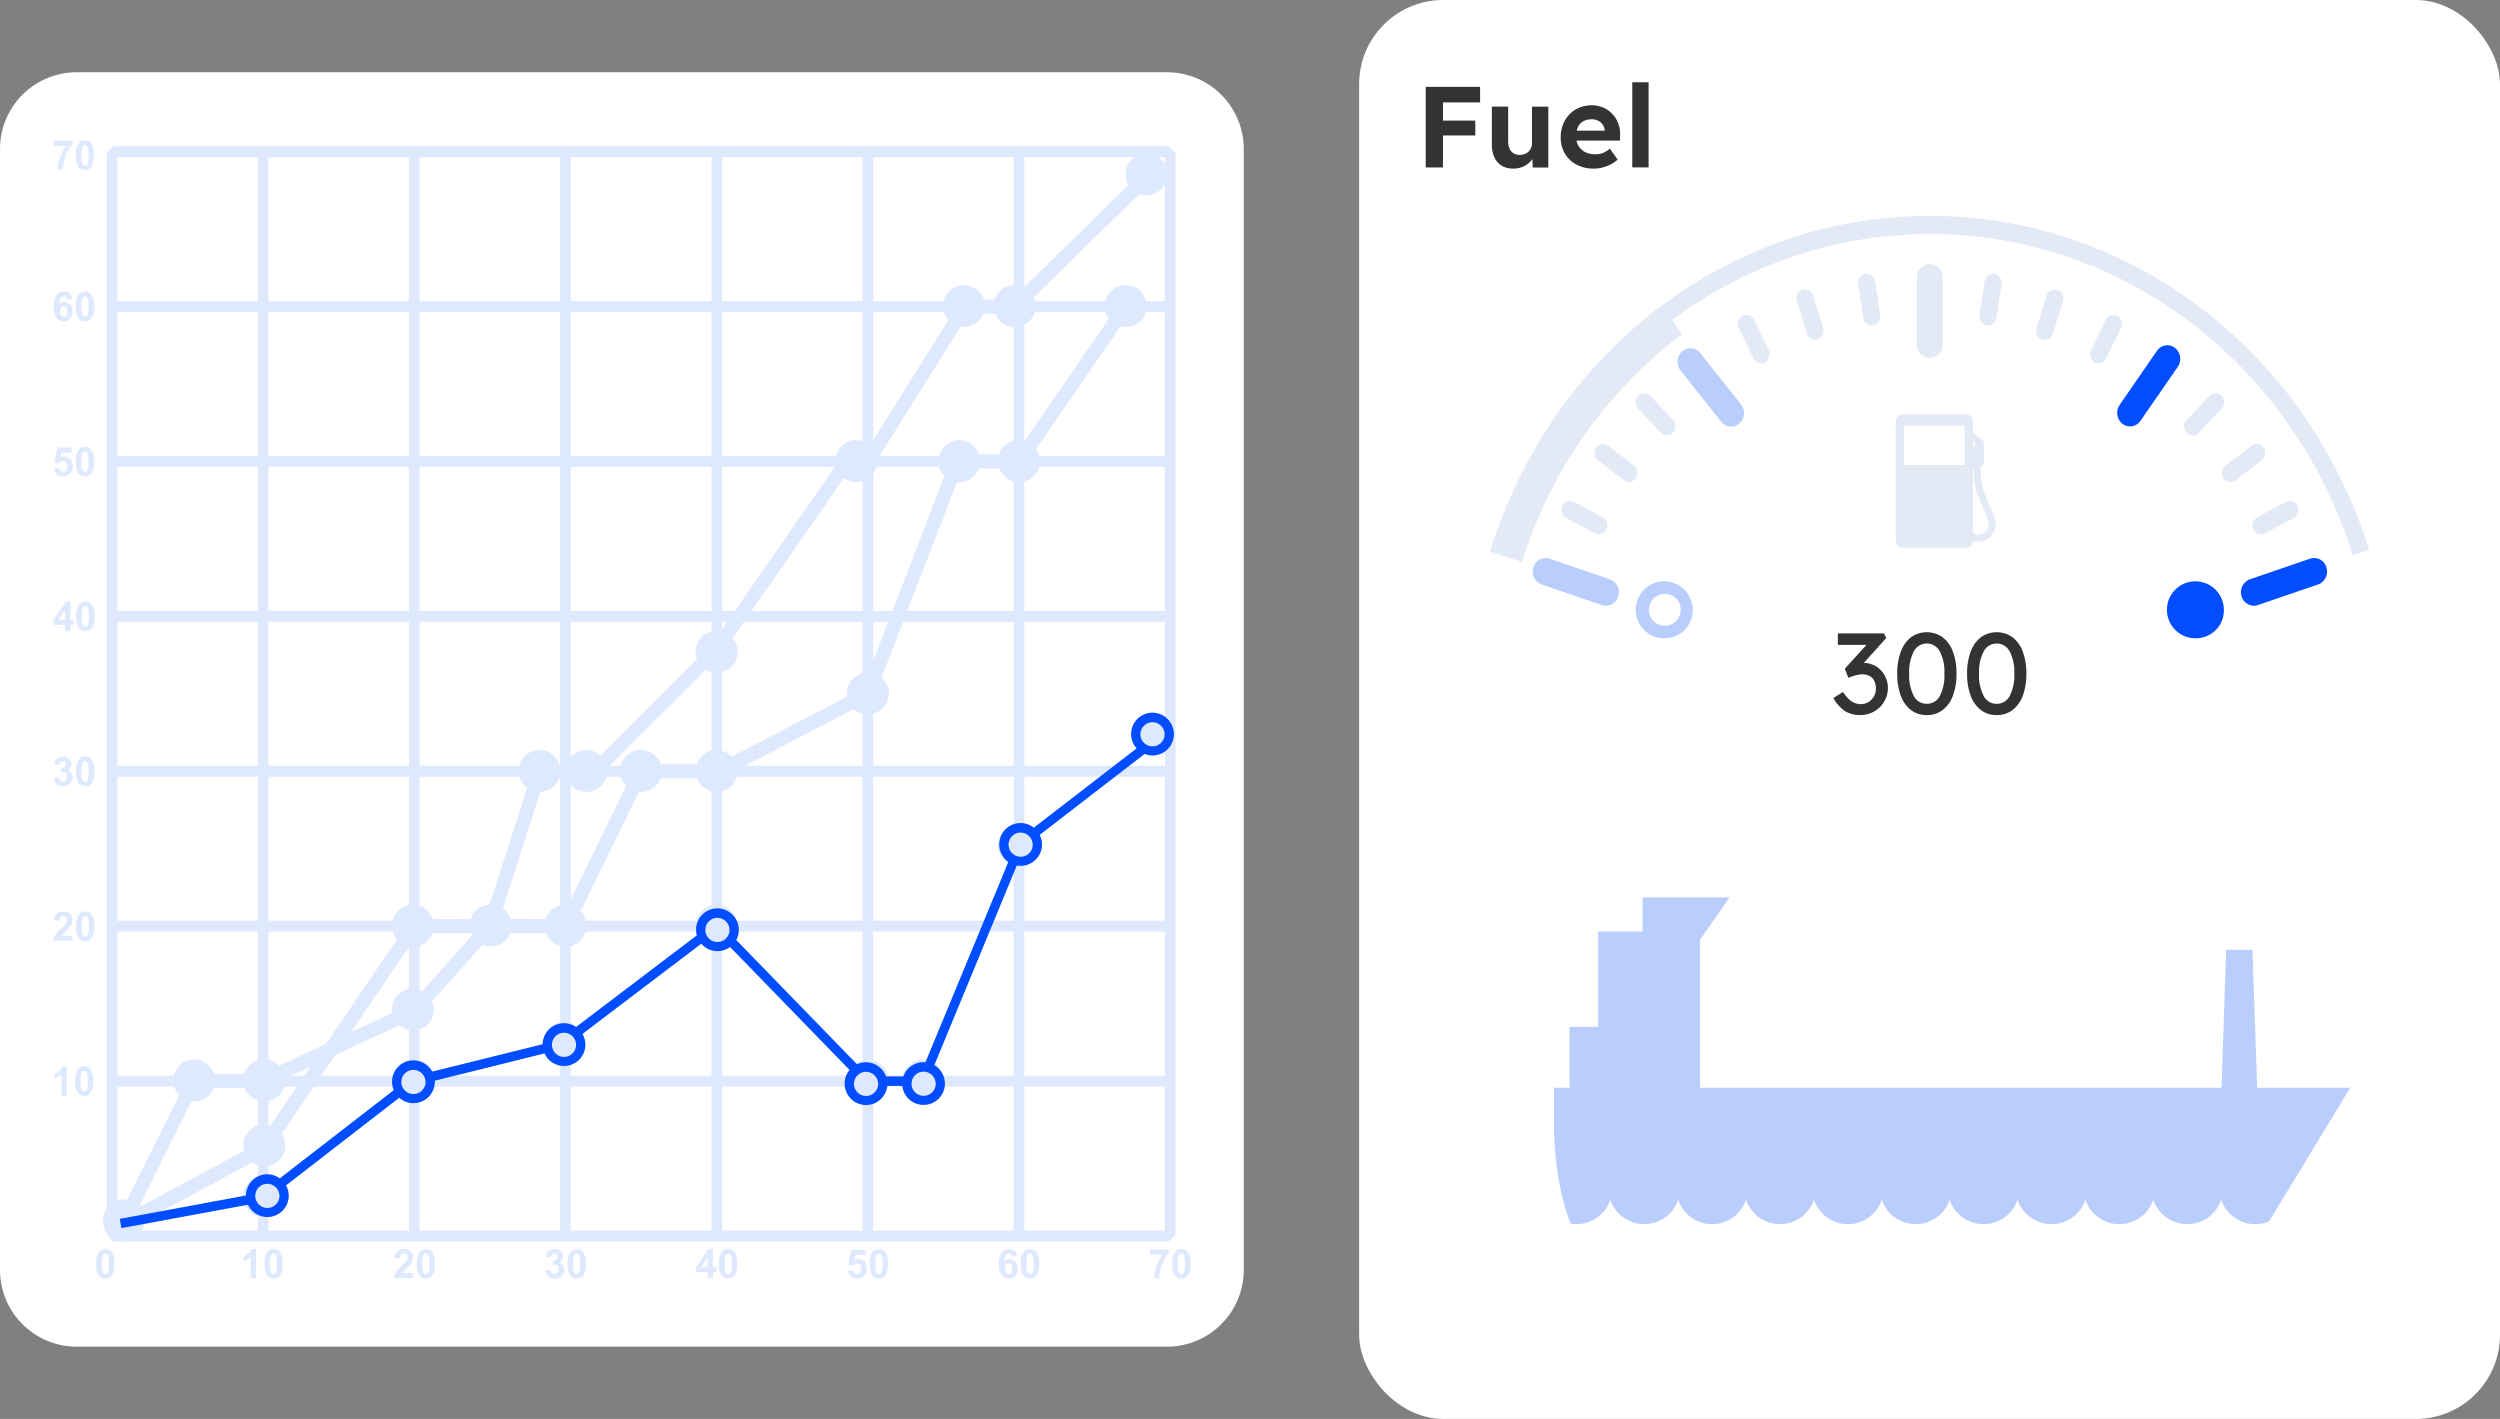 <svg xmlns="http://www.w3.org/2000/svg" xmlns:xlink="http://www.w3.org/1999/xlink" width="200.858" height="114.002" viewBox="0 0 200.858 114.002">
  <rect x="0" y="0" width="200.858" height="114.002" fill="#808080" stroke="none"/>
  <defs>
    <clipPath id="clip-path">
      <path id="Path_13770" data-name="Path 13770" d="M40.135,76.083a3.17,3.17,0,0,0,2.727-1.953,2.88,2.88,0,0,0,5.453,0,2.88,2.88,0,0,0,5.453,0,2.88,2.88,0,0,0,5.453,0,2.88,2.88,0,0,0,5.453,0,2.88,2.88,0,0,0,5.453,0,2.88,2.88,0,0,0,5.453,0,2.88,2.88,0,0,0,5.453,0,2.88,2.88,0,0,0,5.453,0,2.88,2.88,0,0,0,5.453,0,2.88,2.88,0,0,0,5.453,0,2.88,2.88,0,0,0,5.453,0,2.88,2.88,0,0,0,5.453,0c.589,1.178,1.59,1.953.054,1.953V38.731H41.412Z" transform="translate(-40.135 -38.731)" fill="#b9cefd"/>
    </clipPath>
  </defs>
  <g id="Group_12581" data-name="Group 12581" transform="translate(-986.803 -1042.936)">
    <g id="Group_12542" data-name="Group 12542" transform="translate(1096 1042.936)">
      <rect id="Rectangle_2660" data-name="Rectangle 2660" width="91.661" height="114.002" rx="6.759" transform="translate(0 0)" fill="#fff"/>
      <path id="Path_13603" data-name="Path 13603" d="M344.859,172.648v-6.471h1.387v6.471Zm.637-2.57v-1.193h3.347v1.193Zm0-2.653v-1.249h3.734v1.249Zm6.393,5.315a1.778,1.778,0,0,1-.925-.231,1.623,1.623,0,0,1-.591-.675,2.535,2.535,0,0,1-.2-1.063v-3.013h1.312v2.8a1.418,1.418,0,0,0,.111.582.846.846,0,0,0,.314.37.914.914,0,0,0,.5.129,1.2,1.2,0,0,0,.4-.065.93.93,0,0,0,.314-.2.953.953,0,0,0,.2-.3.966.966,0,0,0,.073-.379v-2.93h1.313v4.89h-1.248l-.046-1.008.24-.111a1.641,1.641,0,0,1-.37.619,1.849,1.849,0,0,1-.619.435A1.926,1.926,0,0,1,351.89,172.741Zm6.46,0a2.842,2.842,0,0,1-1.387-.324,2.371,2.371,0,0,1-.924-.887,2.5,2.5,0,0,1-.333-1.294,2.822,2.822,0,0,1,.184-1.036,2.415,2.415,0,0,1,.518-.813,2.236,2.236,0,0,1,.786-.537,2.552,2.552,0,0,1,1-.194,2.284,2.284,0,0,1,.925.185,2.033,2.033,0,0,1,.73.508,2.191,2.191,0,0,1,.481.767,2.481,2.481,0,0,1,.148.97l-.009.407h-3.929l-.212-.8h3.059l-.148.167v-.2a.866.866,0,0,0-.167-.453.934.934,0,0,0-.361-.314,1.1,1.1,0,0,0-.5-.111,1.425,1.425,0,0,0-.693.157,1.032,1.032,0,0,0-.425.462,1.679,1.679,0,0,0-.148.74,1.525,1.525,0,0,0,.185.767,1.371,1.371,0,0,0,.536.508,1.816,1.816,0,0,0,.823.176,1.655,1.655,0,0,0,.592-.1,2.126,2.126,0,0,0,.573-.351l.629.878a2.786,2.786,0,0,1-.592.407,3.289,3.289,0,0,1-.665.24A2.832,2.832,0,0,1,358.349,172.741Zm3.106-.093v-6.84h1.312v6.84Z" transform="translate(-339.51 -159.196)" fill="#333"/>
      <path id="Path_13611" data-name="Path 13611" d="M392.2,199.8v9.624a.533.533,0,0,0,.519.547h5.165a.533.533,0,0,0,.519-.547v-.015a1.286,1.286,0,0,0,.984-.04,1.416,1.416,0,0,0,.736-.8,1.508,1.508,0,0,0-.018-1.115l-.809-1.946a4.358,4.358,0,0,1-.267-1.412v-.608l.152-.139a.3.3,0,0,0,.094-.218v-1.573a.293.293,0,0,0-.108-.23l-.764-.619V199.8a.533.533,0,0,0-.519-.546h-5.165A.534.534,0,0,0,392.2,199.8Zm6.2,1.643.249.2-.249.214Zm0,2.182.078-.043v.519a4.917,4.917,0,0,0,.312,1.64l.811,1.949a.905.905,0,0,1,.01.67.859.859,0,0,1-.444.481.8.8,0,0,1-.766-.061Zm-5.539-3.463h4.877v3.15h-4.877Z" transform="translate(-349.084 -165.959)" fill="#e3eaf5"/>
      <path id="Path_13612" data-name="Path 13612" d="M361.2,210.572a.662.662,0,0,0,.313.079.687.687,0,0,0,.615-.4.744.744,0,0,0-.3-.976l-2.312-1.237a.673.673,0,0,0-.927.315.744.744,0,0,0,.3.976Z" transform="translate(-342.27 -167.72)" fill="#e3eaf5"/>
      <path id="Path_13613" data-name="Path 13613" d="M362.941,202.367a.668.668,0,0,0-.963.16.752.752,0,0,0,.153,1.014l2.1,1.6a.662.662,0,0,0,.4.14.679.679,0,0,0,.558-.3.752.752,0,0,0-.152-1.015Z" transform="translate(-342.945 -166.561)" fill="#e3eaf5"/>
      <path id="Path_13614" data-name="Path 13614" d="M368.517,200.5a.667.667,0,0,0,.487-.214.753.753,0,0,0,0-1.026l-1.834-1.931a.665.665,0,0,0-.975,0,.754.754,0,0,0,0,1.027l1.835,1.932A.677.677,0,0,0,368.517,200.5Z" transform="translate(-343.784 -165.527)" fill="#e3eaf5"/>
      <path id="Path_13615" data-name="Path 13615" d="M378.162,193.123a.658.658,0,0,0,.313-.08.743.743,0,0,0,.3-.976l-1.177-2.433a.674.674,0,0,0-.927-.318.747.747,0,0,0-.3.977l1.179,2.433A.686.686,0,0,0,378.162,193.123Z" transform="translate(-345.867 -163.934)" fill="#e3eaf5"/>
      <path id="Path_13616" data-name="Path 13616" d="M383.684,190.715a.647.647,0,0,0,.213-.037.733.733,0,0,0,.442-.913l-.8-2.6a.682.682,0,0,0-.868-.466.733.733,0,0,0-.442.914l.8,2.6A.693.693,0,0,0,383.684,190.715Z" transform="translate(-347.06 -163.414)" fill="#e3eaf5"/>
      <path id="Path_13617" data-name="Path 13617" d="M389.495,189.245a.63.63,0,0,0,.108-.01.721.721,0,0,0,.573-.83l-.405-2.7a.7.7,0,0,0-.788-.6.722.722,0,0,0-.574.83l.406,2.7A.7.7,0,0,0,389.495,189.245Z" transform="translate(-348.315 -163.096)" fill="#e3eaf5"/>
      <path id="Path_13618" data-name="Path 13618" d="M401.827,185.1a.7.7,0,0,0-.788.6l-.4,2.7a.719.719,0,0,0,.573.83.641.641,0,0,0,.109.01.7.7,0,0,0,.681-.613l.4-2.7A.723.723,0,0,0,401.827,185.1Z" transform="translate(-350.787 -163.096)" fill="#e3eaf5"/>
      <path id="Path_13619" data-name="Path 13619" d="M408.041,186.7a.683.683,0,0,0-.868.466l-.8,2.6a.735.735,0,0,0,.443.915.681.681,0,0,0,.213.035.694.694,0,0,0,.657-.5l.8-2.6A.736.736,0,0,0,408.041,186.7Z" transform="translate(-351.942 -163.414)" fill="#e3eaf5"/>
      <path id="Path_13620" data-name="Path 13620" d="M413.943,189.317a.676.676,0,0,0-.929.318l-1.175,2.433a.743.743,0,0,0,.3.976.653.653,0,0,0,.312.08.687.687,0,0,0,.615-.4l1.177-2.433A.739.739,0,0,0,413.943,189.317Z" transform="translate(-353.039 -163.934)" fill="#e3eaf5"/>
      <path id="Path_13621" data-name="Path 13621" d="M424.251,197.329a.666.666,0,0,0-.976,0l-1.832,1.932a.753.753,0,0,0,0,1.026.667.667,0,0,0,.976,0l1.833-1.931A.755.755,0,0,0,424.251,197.329Z" transform="translate(-354.956 -165.527)" fill="#e3eaf5"/>
      <path id="Path_13622" data-name="Path 13622" d="M428.4,202.527a.667.667,0,0,0-.964-.16l-2.1,1.607a.749.749,0,0,0-.153,1.013.679.679,0,0,0,.558.3.663.663,0,0,0,.405-.139l2.1-1.607A.749.749,0,0,0,428.4,202.527Z" transform="translate(-355.727 -166.561)" fill="#e3eaf5"/>
      <path id="Path_13623" data-name="Path 13623" d="M428.2,210.257a.684.684,0,0,0,.613.4.657.657,0,0,0,.314-.08l2.311-1.241a.744.744,0,0,0,.3-.977.673.673,0,0,0-.929-.317l-2.31,1.241A.742.742,0,0,0,428.2,210.257Z" transform="translate(-356.348 -167.72)" fill="#e3eaf5"/>
      <path id="Path_13624" data-name="Path 13624" d="M361.836,215.427l-4.845-1.658a1.023,1.023,0,0,0-1.3.7,1.1,1.1,0,0,0,.664,1.371L361.2,217.5a1,1,0,0,0,.32.054,1.041,1.041,0,0,0,.983-.752A1.1,1.1,0,0,0,361.836,215.427Z" transform="translate(-341.689 -168.884)" fill="#b9cefd"/>
      <path id="Path_13625" data-name="Path 13625" d="M375.317,197.1l-3.268-4.115a1,1,0,0,0-1.456-.137,1.127,1.127,0,0,0-.13,1.533l3.268,4.115a1.059,1.059,0,0,0,.243.225.994.994,0,0,0,1.212-.086A1.13,1.13,0,0,0,375.317,197.1Z" transform="translate(-344.639 -164.613)" fill="#b9cefd"/>
      <path id="Path_13626" data-name="Path 13626" d="M396.4,190.567V185.2a1.035,1.035,0,1,0-2.068,0v5.365a1.035,1.035,0,1,0,2.068,0Z" transform="translate(-349.515 -162.898)" fill="#e3eaf5"/>
      <path id="Path_13627" data-name="Path 13627" d="M419.135,192.5a1,1,0,0,0-1.446.241l-2.993,4.34a1.126,1.126,0,0,0,.228,1.521.986.986,0,0,0,.607.207,1.015,1.015,0,0,0,.837-.448l3-4.34A1.127,1.127,0,0,0,419.135,192.5Z" transform="translate(-353.592 -164.552)" fill="#014dff"/>
      <path id="Path_13628" data-name="Path 13628" d="M432.522,213.769l-4.844,1.658a1.1,1.1,0,0,0-.663,1.373,1.04,1.04,0,0,0,.982.752,1,1,0,0,0,.32-.054l4.846-1.658a1.1,1.1,0,0,0,.662-1.371A1.024,1.024,0,0,0,432.522,213.769Z" transform="translate(-356.113 -168.884)" fill="#014dff"/>
      <path id="Path_13629" data-name="Path 13629" d="M386.674,179.261c-16.124,0-30.324,10.833-35.335,26.956l1.311.451c0-.01.006-.02.009-.03l1.249.431a36.525,36.525,0,0,1,12.853-18.308l-.769-1.143a34.547,34.547,0,0,1,20.684-6.9c15.46,0,29.116,10.371,33.98,25.809l1.308-.457C416.91,190.034,402.727,179.261,386.674,179.261Z" transform="translate(-340.82 -161.916)" fill="#e3eaf5"/>
      <path id="Path_13630" data-name="Path 13630" d="M368.474,220.636a2.287,2.287,0,1,1,2.168-2.285A2.233,2.233,0,0,1,368.474,220.636Zm0-3.561a1.279,1.279,0,1,0,1.212,1.277A1.248,1.248,0,0,0,368.474,217.076Z" transform="translate(-343.847 -169.359)" fill="#b9cefd"/>
      <path id="Path_13631" data-name="Path 13631" d="M421.973,220.636a2.287,2.287,0,1,1,2.168-2.285A2.232,2.232,0,0,1,421.973,220.636Z" transform="translate(-354.666 -169.359)" fill="#014dff"/>
      <path id="Path_13632" data-name="Path 13632" d="M384.784,227.846a2.22,2.22,0,0,1-1.193-.314,3.078,3.078,0,0,1-.942-1.054l.776-.49a3.772,3.772,0,0,0,.453.564,1.648,1.648,0,0,0,.471.314,1.287,1.287,0,0,0,.508.1,1.194,1.194,0,0,0,.6-.157,1.249,1.249,0,0,0,.444-.452,1.267,1.267,0,0,0,.167-.647,1.3,1.3,0,0,0-.13-.61.855.855,0,0,0-.379-.389,1.2,1.2,0,0,0-.591-.138,1.608,1.608,0,0,0-.333.037,2.383,2.383,0,0,0-.361.093,4.411,4.411,0,0,0-.425.148l-.278-.73,2-2.2.194.286h-2.755v-.924h3.707l.184.369L384.784,224l-.231-.24a.916.916,0,0,1,.241-.065,1.443,1.443,0,0,1,.286-.038,1.839,1.839,0,0,1,.758.157,1.749,1.749,0,0,1,.619.425,1.883,1.883,0,0,1,.416.638,1.926,1.926,0,0,1,.157.776,2.12,2.12,0,0,1-.306,1.128,2.165,2.165,0,0,1-.8.776A2.279,2.279,0,0,1,384.784,227.846Zm5.373,0a2.049,2.049,0,0,1-1.276-.407,2.582,2.582,0,0,1-.813-1.146,4.957,4.957,0,0,1-.286-1.775,4.878,4.878,0,0,1,.286-1.766,2.578,2.578,0,0,1,.813-1.155,2.2,2.2,0,0,1,2.551,0,2.544,2.544,0,0,1,.823,1.155,4.877,4.877,0,0,1,.287,1.766,4.956,4.956,0,0,1-.287,1.775,2.549,2.549,0,0,1-.823,1.146A2.049,2.049,0,0,1,390.157,227.846Zm0-.905a1.153,1.153,0,0,0,1.044-.629,3.6,3.6,0,0,0,.37-1.793,3.545,3.545,0,0,0-.37-1.784,1.173,1.173,0,0,0-2.089,0,3.545,3.545,0,0,0-.369,1.784,3.6,3.6,0,0,0,.369,1.793A1.154,1.154,0,0,0,390.157,226.941Zm5.615.905a2.049,2.049,0,0,1-1.276-.407,2.581,2.581,0,0,1-.813-1.146,4.955,4.955,0,0,1-.287-1.775,4.876,4.876,0,0,1,.287-1.766,2.577,2.577,0,0,1,.813-1.155,2.2,2.2,0,0,1,2.551,0,2.544,2.544,0,0,1,.823,1.155,4.878,4.878,0,0,1,.286,1.766,4.956,4.956,0,0,1-.286,1.775,2.548,2.548,0,0,1-.823,1.146A2.049,2.049,0,0,1,395.772,227.846Zm0-.905a1.154,1.154,0,0,0,1.044-.629,3.6,3.6,0,0,0,.37-1.793,3.545,3.545,0,0,0-.37-1.784,1.173,1.173,0,0,0-2.089,0,3.545,3.545,0,0,0-.37,1.784,3.6,3.6,0,0,0,.37,1.793A1.154,1.154,0,0,0,395.772,226.941Z" transform="translate(-344.549 -170.395)" fill="#333"/>
    </g>
    <g id="Group_12543" data-name="Group 12543" transform="translate(986.803 1048.742)">
      <path id="Path_13644" data-name="Path 13644" d="M294.419,135.312h-87.6a6.163,6.163,0,0,0-6.163,6.163v90.063a6.163,6.163,0,0,0,6.163,6.163h87.6a6.163,6.163,0,0,0,6.162-6.163V141.475A6.163,6.163,0,0,0,294.419,135.312Z" transform="translate(-200.655 -135.312)" fill="#fff"/>
      <g id="Group_12573" data-name="Group 12573">
        <g id="Group_12571" data-name="Group 12571" transform="translate(4.288 5.467)" opacity="0.46" style="mix-blend-mode: multiply;isolation: isolate">
          <path id="Path_13645" data-name="Path 13645" d="M211.833,230.564a.433.433,0,0,1-.427-.437V143.547a.427.427,0,1,1,.854,0v86.579A.433.433,0,0,1,211.833,230.564Z" transform="translate(-207.117 -142.356)" fill="#b9cefd"/>
          <path id="Path_13646" data-name="Path 13646" d="M227.054,230.564a.433.433,0,0,1-.427-.437V143.547a.427.427,0,1,1,.854,0v86.579A.433.433,0,0,1,227.054,230.564Z" transform="translate(-210.195 -142.356)" fill="#b9cefd"/>
          <path id="Path_13647" data-name="Path 13647" d="M242.274,230.564a.433.433,0,0,1-.427-.437V143.547a.427.427,0,1,1,.854,0v86.579A.433.433,0,0,1,242.274,230.564Z" transform="translate(-213.273 -142.356)" fill="#b9cefd"/>
          <path id="Path_13648" data-name="Path 13648" d="M257.495,230.564a.433.433,0,0,1-.427-.437V143.547a.427.427,0,1,1,.854,0v86.579A.433.433,0,0,1,257.495,230.564Z" transform="translate(-216.351 -142.356)" fill="#b9cefd"/>
          <path id="Path_13649" data-name="Path 13649" d="M272.729,230.564a.433.433,0,0,1-.427-.437V143.547a.427.427,0,1,1,.854,0v86.579A.433.433,0,0,1,272.729,230.564Z" transform="translate(-219.432 -142.356)" fill="#b9cefd"/>
          <path id="Path_13650" data-name="Path 13650" d="M287.949,230.564a.433.433,0,0,1-.427-.437V143.547a.427.427,0,1,1,.854,0v86.579A.433.433,0,0,1,287.949,230.564Z" transform="translate(-222.51 -142.356)" fill="#b9cefd"/>
          <path id="Path_13651" data-name="Path 13651" d="M303.169,230.564a.433.433,0,0,1-.427-.437V143.547a.427.427,0,1,1,.854,0v86.579A.433.433,0,0,1,303.169,230.564Z" transform="translate(-225.588 -142.356)" fill="#b9cefd"/>
          <path id="Path_13652" data-name="Path 13652" d="M318.4,230.564a.433.433,0,0,1-.427-.437V143.547a.427.427,0,1,1,.854,0v86.579A.433.433,0,0,1,318.4,230.564Z" transform="translate(-228.669 -142.356)" fill="#b9cefd"/>
          <path id="Path_13653" data-name="Path 13653" d="M296.651,143.642h-84.5a.437.437,0,0,1,0-.874h84.5a.437.437,0,0,1,0,.874Z" transform="translate(-207.182 -142.287)" fill="#b9cefd"/>
          <path id="Path_13654" data-name="Path 13654" d="M296.651,159.238h-84.5a.438.438,0,0,1,0-.875h84.5a.438.438,0,0,1,0,.875Z" transform="translate(-207.182 -145.441)" fill="#b9cefd"/>
          <path id="Path_13655" data-name="Path 13655" d="M296.651,174.833h-84.5a.437.437,0,0,1,0-.874h84.5a.437.437,0,0,1,0,.874Z" transform="translate(-207.182 -148.594)" fill="#b9cefd"/>
          <path id="Path_13656" data-name="Path 13656" d="M296.651,190.442h-84.5a.437.437,0,0,1,0-.874h84.5a.437.437,0,0,1,0,.874Z" transform="translate(-207.182 -151.751)" fill="#b9cefd"/>
          <path id="Path_13657" data-name="Path 13657" d="M296.651,206.038h-84.5a.438.438,0,0,1,0-.875h84.5a.438.438,0,0,1,0,.875Z" transform="translate(-207.182 -154.904)" fill="#b9cefd"/>
          <path id="Path_13658" data-name="Path 13658" d="M296.651,221.633h-84.5a.437.437,0,0,1,0-.874h84.5a.437.437,0,0,1,0,.874Z" transform="translate(-207.182 -158.058)" fill="#b9cefd"/>
          <path id="Path_13659" data-name="Path 13659" d="M296.651,237.243h-84.5a.438.438,0,0,1,0-.875h84.5a.438.438,0,0,1,0,.875Z" transform="translate(-207.182 -161.214)" fill="#b9cefd"/>
          <path id="Path_13660" data-name="Path 13660" d="M296.651,252.838h-84.5a.437.437,0,0,1,0-.874h84.5a.437.437,0,0,1,0,.874Z" transform="translate(-207.182 -164.368)" fill="#b9cefd"/>
          <path id="Path_13661" data-name="Path 13661" d="M211.074,253.814a.587.587,0,0,1,.512.24,1.57,1.57,0,0,1,.224.952,1.591,1.591,0,0,1-.224.951.613.613,0,0,1-.512.241.643.643,0,0,1-.534-.262,1.541,1.541,0,0,1-.2-.929,1.57,1.57,0,0,1,.224-.952A.612.612,0,0,1,211.074,253.814Zm0,.372a.47.47,0,0,0-.139.054.336.336,0,0,0-.1.186,2.523,2.523,0,0,0-.043.58,2.348,2.348,0,0,0,.043.568.457.457,0,0,0,.106.208.2.2,0,0,0,.278,0,.329.329,0,0,0,.1-.186,2.417,2.417,0,0,0,.043-.58,2.306,2.306,0,0,0-.043-.568.461.461,0,0,0-.106-.208A.223.223,0,0,0,211.074,254.186Z" transform="translate(-206.901 -164.742)" fill="#b9cefd"/>
          <path id="Path_13662" data-name="Path 13662" d="M226.2,256.154h-.437V254.47a1.573,1.573,0,0,1-.566.339v-.4a1.129,1.129,0,0,0,.373-.219.915.915,0,0,0,.278-.372h.352Z" transform="translate(-209.906 -164.742)" fill="#b9cefd"/>
          <path id="Path_13663" data-name="Path 13663" d="M228.011,253.814a.619.619,0,0,1,.523.24,1.57,1.57,0,0,1,.224.952,1.591,1.591,0,0,1-.224.951.611.611,0,0,1-.512.241.658.658,0,0,1-.534-.262,1.541,1.541,0,0,1-.2-.929,1.57,1.57,0,0,1,.224-.952.614.614,0,0,1,.512-.24Zm0,.372a.462.462,0,0,0-.139.054.337.337,0,0,0-.1.186,2.533,2.533,0,0,0-.042.58,2.358,2.358,0,0,0,.042.568.465.465,0,0,0,.107.208.2.2,0,0,0,.278,0,.334.334,0,0,0,.1-.186,2.46,2.46,0,0,0,.043-.58,2.347,2.347,0,0,0-.043-.568.46.46,0,0,0-.1-.208.223.223,0,0,0-.139-.054Z" transform="translate(-210.328 -164.742)" fill="#b9cefd"/>
          <path id="Path_13664" data-name="Path 13664" d="M241.849,255.738v.416h-1.526a1.173,1.173,0,0,1,.149-.448,2.88,2.88,0,0,1,.491-.558,3.358,3.358,0,0,0,.362-.383.475.475,0,0,0,.085-.273.311.311,0,0,0-.074-.23.286.286,0,0,0-.214-.077.292.292,0,0,0-.213.088.464.464,0,0,0-.1.284l-.437-.044a.722.722,0,0,1,.246-.535.8.8,0,0,1,.512-.164.754.754,0,0,1,.533.186.6.6,0,0,1,.192.46.857.857,0,0,1-.053.3,1.056,1.056,0,0,1-.171.3,3.675,3.675,0,0,1-.288.3c-.139.131-.224.219-.266.262s-.064.088-.085.12h.864Z" transform="translate(-212.965 -164.742)" fill="#b9cefd"/>
          <path id="Path_13665" data-name="Path 13665" d="M243.349,253.814a.621.621,0,0,1,.523.24,1.57,1.57,0,0,1,.224.952,1.591,1.591,0,0,1-.224.951.613.613,0,0,1-.512.241.643.643,0,0,1-.534-.262,1.541,1.541,0,0,1-.2-.929,1.57,1.57,0,0,1,.224-.952.612.612,0,0,1,.512-.24Zm0,.372a.46.46,0,0,0-.138.054.337.337,0,0,0-.1.186,2.534,2.534,0,0,0-.042.58,2.359,2.359,0,0,0,.042.568.449.449,0,0,0,.107.208.2.2,0,0,0,.278,0,.339.339,0,0,0,.1-.186,2.461,2.461,0,0,0,.043-.58,2.348,2.348,0,0,0-.043-.568.453.453,0,0,0-.107-.208A.221.221,0,0,0,243.349,254.186Z" transform="translate(-213.43 -164.742)" fill="#b9cefd"/>
          <path id="Path_13666" data-name="Path 13666" d="M255.571,255.544l.427-.054a.415.415,0,0,0,.107.251.31.31,0,0,0,.213.088.266.266,0,0,0,.224-.109.4.4,0,0,0,.1-.285.387.387,0,0,0-.085-.262.266.266,0,0,0-.214-.1.512.512,0,0,0-.2.033l.053-.361a.388.388,0,0,0,.266-.077.278.278,0,0,0,.1-.219.26.26,0,0,0-.065-.186.245.245,0,0,0-.181-.065.253.253,0,0,0-.192.077.371.371,0,0,0-.1.23l-.405-.066a1.113,1.113,0,0,1,.128-.339.529.529,0,0,1,.235-.2.83.83,0,0,1,.341-.077.651.651,0,0,1,.512.207.563.563,0,0,1,.16.394.54.54,0,0,1-.331.491.5.5,0,0,1,.31.2.58.58,0,0,1,.117.361.726.726,0,0,1-.213.525.766.766,0,0,1-.544.219.758.758,0,0,1-.512-.186.714.714,0,0,1-.235-.481Z" transform="translate(-216.048 -164.745)" fill="#b9cefd"/>
          <path id="Path_13667" data-name="Path 13667" d="M258.543,253.814a.619.619,0,0,1,.523.24,1.57,1.57,0,0,1,.224.952,1.591,1.591,0,0,1-.224.951.611.611,0,0,1-.512.241.655.655,0,0,1-.533-.262,1.541,1.541,0,0,1-.2-.929,1.57,1.57,0,0,1,.224-.952.614.614,0,0,1,.512-.24Zm0,.372a.461.461,0,0,0-.139.054.331.331,0,0,0-.1.186,2.477,2.477,0,0,0-.043.58,2.306,2.306,0,0,0,.043.568.457.457,0,0,0,.106.208.2.2,0,0,0,.278,0,.329.329,0,0,0,.1-.186,2.415,2.415,0,0,0,.043-.58,2.3,2.3,0,0,0-.043-.568.461.461,0,0,0-.106-.208A.223.223,0,0,0,258.543,254.186Z" transform="translate(-216.503 -164.742)" fill="#b9cefd"/>
          <path id="Path_13668" data-name="Path 13668" d="M271.681,256.151v-.471h-.929v-.393l.992-1.487h.363v1.476h.277v.394h-.277v.47h-.427Zm0-.864v-.8l-.523.8Z" transform="translate(-219.118 -164.739)" fill="#b9cefd"/>
          <path id="Path_13669" data-name="Path 13669" d="M273.8,253.814a.589.589,0,0,1,.512.24,1.571,1.571,0,0,1,.223.952,1.591,1.591,0,0,1-.223.951.613.613,0,0,1-.512.241.642.642,0,0,1-.534-.262,1.541,1.541,0,0,1-.2-.929,1.565,1.565,0,0,1,.224-.952A.612.612,0,0,1,273.8,253.814Zm0,.372a.462.462,0,0,0-.139.054.337.337,0,0,0-.1.186,2.533,2.533,0,0,0-.042.58,2.358,2.358,0,0,0,.042.568.457.457,0,0,0,.107.208.2.2,0,0,0,.278,0,.338.338,0,0,0,.1-.186,2.46,2.46,0,0,0,.043-.58,2.347,2.347,0,0,0-.043-.568.453.453,0,0,0-.107-.208A.221.221,0,0,0,273.8,254.186Z" transform="translate(-219.586 -164.742)" fill="#b9cefd"/>
          <path id="Path_13670" data-name="Path 13670" d="M286.025,255.58l.438-.044a.412.412,0,0,0,.107.24.31.31,0,0,0,.213.088.32.32,0,0,0,.235-.109.512.512,0,0,0,.1-.339.448.448,0,0,0-.1-.317.3.3,0,0,0-.245-.109.438.438,0,0,0-.341.175l-.353-.055.224-1.213h1.153v.416h-.822l-.064.393a.765.765,0,0,1,.3-.077.644.644,0,0,1,.491.219.759.759,0,0,1,.2.557.862.862,0,0,1-.16.515.8.8,0,0,1-1.131.131.737.737,0,0,1-.235-.47Z" transform="translate(-222.207 -164.759)" fill="#b9cefd"/>
          <path id="Path_13671" data-name="Path 13671" d="M288.982,253.814a.587.587,0,0,1,.512.24,1.57,1.57,0,0,1,.224.952,1.591,1.591,0,0,1-.224.951.613.613,0,0,1-.512.241.657.657,0,0,1-.534-.262,1.541,1.541,0,0,1-.2-.929,1.57,1.57,0,0,1,.224-.952A.612.612,0,0,1,288.982,253.814Zm0,.372a.47.47,0,0,0-.139.054.336.336,0,0,0-.1.186,2.522,2.522,0,0,0-.043.58,2.347,2.347,0,0,0,.043.568.457.457,0,0,0,.106.208.2.2,0,0,0,.278,0,.334.334,0,0,0,.1-.186,2.471,2.471,0,0,0,.042-.58,2.358,2.358,0,0,0-.042-.568.469.469,0,0,0-.107-.208A.223.223,0,0,0,288.982,254.186Z" transform="translate(-222.656 -164.742)" fill="#b9cefd"/>
          <path id="Path_13672" data-name="Path 13672" d="M302.73,254.4l-.427.044a.33.33,0,0,0-.085-.2.224.224,0,0,0-.171-.065.279.279,0,0,0-.235.132,1.049,1.049,0,0,0-.117.535.505.505,0,0,1,.405-.2.645.645,0,0,1,.469.208.8.8,0,0,1,.192.558.814.814,0,0,1-.2.579.7.7,0,0,1-.523.219.68.68,0,0,1-.566-.273,1.422,1.422,0,0,1-.224-.9,1.485,1.485,0,0,1,.235-.929.737.737,0,0,1,.6-.284.621.621,0,0,1,.427.152.684.684,0,0,1,.214.438Zm-.992.973a.533.533,0,0,0,.1.339.293.293,0,0,0,.224.12.245.245,0,0,0,.2-.1.506.506,0,0,0,.085-.317.607.607,0,0,0-.085-.339.275.275,0,0,0-.213-.109.283.283,0,0,0-.214.1.465.465,0,0,0-.085.3Z" transform="translate(-225.285 -164.745)" fill="#b9cefd"/>
          <path id="Path_13673" data-name="Path 13673" d="M304.2,253.814a.587.587,0,0,1,.512.24,1.565,1.565,0,0,1,.224.952,1.585,1.585,0,0,1-.224.951.611.611,0,0,1-.512.241.641.641,0,0,1-.533-.262,1.541,1.541,0,0,1-.2-.929,1.571,1.571,0,0,1,.223-.952A.614.614,0,0,1,304.2,253.814Zm0,.372a.46.46,0,0,0-.138.054.336.336,0,0,0-.1.186,2.533,2.533,0,0,0-.042.58,2.358,2.358,0,0,0,.042.568.449.449,0,0,0,.107.208.2.2,0,0,0,.278,0,.339.339,0,0,0,.1-.186,2.461,2.461,0,0,0,.043-.58,2.349,2.349,0,0,0-.043-.568.453.453,0,0,0-.107-.208A.221.221,0,0,0,304.2,254.186Z" transform="translate(-225.734 -164.742)" fill="#b9cefd"/>
          <path id="Path_13674" data-name="Path 13674" d="M316.48,254.285v-.416h1.494v.328a2.252,2.252,0,0,0-.373.535,3.241,3.241,0,0,0-.385,1.443H316.8a2.929,2.929,0,0,1,.191-.984,3.438,3.438,0,0,1,.491-.9h-.992Z" transform="translate(-228.366 -164.753)" fill="#b9cefd"/>
          <path id="Path_13675" data-name="Path 13675" d="M319.439,253.814a.621.621,0,0,1,.523.24,1.57,1.57,0,0,1,.224.952,1.591,1.591,0,0,1-.224.951.6.6,0,0,1-.512.241.657.657,0,0,1-.534-.262,1.541,1.541,0,0,1-.2-.929,1.57,1.57,0,0,1,.224-.952.612.612,0,0,1,.512-.24Zm0,.372a.462.462,0,0,0-.139.054.337.337,0,0,0-.1.186,2.533,2.533,0,0,0-.042.58,2.358,2.358,0,0,0,.042.568.375.375,0,0,0,.107.208.2.2,0,0,0,.278,0,.338.338,0,0,0,.1-.186,2.46,2.46,0,0,0,.043-.58,2.347,2.347,0,0,0-.043-.568.453.453,0,0,0-.107-.208A.22.22,0,0,0,319.439,254.186Z" transform="translate(-228.817 -164.742)" fill="#b9cefd"/>
          <path id="Path_13676" data-name="Path 13676" d="M207.141,237.762H206.7v-1.683a1.58,1.58,0,0,1-.566.339v-.4a1.13,1.13,0,0,0,.373-.219.831.831,0,0,0,.278-.372h.352Z" transform="translate(-206.052 -161.023)" fill="#b9cefd"/>
          <path id="Path_13677" data-name="Path 13677" d="M208.949,235.423a.619.619,0,0,1,.523.24,2.131,2.131,0,0,1,0,1.9.612.612,0,0,1-.512.24.639.639,0,0,1-.533-.262,1.54,1.54,0,0,1-.2-.929,1.57,1.57,0,0,1,.223-.951.614.614,0,0,1,.512-.24Zm0,.372a.47.47,0,0,0-.139.054.339.339,0,0,0-.1.186,2.457,2.457,0,0,0-.043.579,2.351,2.351,0,0,0,.043.569.458.458,0,0,0,.107.208.2.2,0,0,0,.277,0,.337.337,0,0,0,.1-.186,2.533,2.533,0,0,0,.042-.58,2.358,2.358,0,0,0-.042-.568.612.612,0,0,0-.1-.208.221.221,0,0,0-.139-.054Z" transform="translate(-206.474 -161.023)" fill="#b9cefd"/>
          <path id="Path_13678" data-name="Path 13678" d="M207.556,221.754v.416H206.03a1.022,1.022,0,0,1,.15-.448,2.87,2.87,0,0,1,.491-.558,3.409,3.409,0,0,0,.363-.382.46.46,0,0,0,.085-.274.314.314,0,0,0-.075-.23.289.289,0,0,0-.214-.077.292.292,0,0,0-.213.088.461.461,0,0,0-.1.284l-.438-.044a.7.7,0,0,1,.246-.524.8.8,0,0,1,.512-.164.754.754,0,0,1,.533.186.618.618,0,0,1,.192.46.946.946,0,0,1-.053.306,1.034,1.034,0,0,1-.171.3,2.259,2.259,0,0,1-.288.3c-.139.132-.224.219-.266.262s-.064.088-.085.12h.864Z" transform="translate(-206.03 -157.872)" fill="#b9cefd"/>
          <path id="Path_13679" data-name="Path 13679" d="M209.054,219.827a.586.586,0,0,1,.512.241,1.545,1.545,0,0,1,.224.951,1.566,1.566,0,0,1-.224.951.611.611,0,0,1-.512.241.658.658,0,0,1-.534-.262,1.545,1.545,0,0,1-.2-.929,1.566,1.566,0,0,1,.224-.951A.613.613,0,0,1,209.054,219.827Zm0,.372a.48.48,0,0,0-.139.055.336.336,0,0,0-.1.186,2.559,2.559,0,0,0-.043.59,2.288,2.288,0,0,0,.043.568.449.449,0,0,0,.107.208.2.2,0,0,0,.277,0,.334.334,0,0,0,.1-.186,2.471,2.471,0,0,0,.042-.58,2.358,2.358,0,0,0-.042-.568.455.455,0,0,0-.1-.208.221.221,0,0,0-.138-.054Z" transform="translate(-206.493 -157.87)" fill="#b9cefd"/>
          <path id="Path_13680" data-name="Path 13680" d="M206.059,205.949l.427-.055a.414.414,0,0,0,.106.251.314.314,0,0,0,.214.088.266.266,0,0,0,.224-.109.4.4,0,0,0,.1-.284.384.384,0,0,0-.085-.262.281.281,0,0,0-.213-.1.761.761,0,0,0-.2.033l.053-.361a.391.391,0,0,0,.267-.077.277.277,0,0,0,.1-.219.263.263,0,0,0-.064-.186.251.251,0,0,0-.182-.065.255.255,0,0,0-.191.077.381.381,0,0,0-.1.23l-.405-.065a1.1,1.1,0,0,1,.128-.339.517.517,0,0,1,.235-.2.824.824,0,0,1,.341-.077.651.651,0,0,1,.512.208.544.544,0,0,1-.171.886.5.5,0,0,1,.31.2.587.587,0,0,1,.117.361.726.726,0,0,1-.214.524.761.761,0,0,1-.544.219.739.739,0,0,1-.512-.186.711.711,0,0,1-.235-.481Z" transform="translate(-206.036 -154.716)" fill="#b9cefd"/>
          <path id="Path_13681" data-name="Path 13681" d="M209.031,204.218a.617.617,0,0,1,.523.241,1.538,1.538,0,0,1,.224.951,1.562,1.562,0,0,1-.224.951.611.611,0,0,1-.512.241.641.641,0,0,1-.533-.262,1.541,1.541,0,0,1-.2-.929,1.566,1.566,0,0,1,.224-.951.613.613,0,0,1,.512-.241Zm0,.372a.47.47,0,0,0-.139.054.336.336,0,0,0-.1.186,2.522,2.522,0,0,0-.043.58,2.347,2.347,0,0,0,.043.568.37.37,0,0,0,.106.208.223.223,0,0,0,.139.054.173.173,0,0,0,.139-.054.334.334,0,0,0,.1-.186,2.535,2.535,0,0,0,.042-.58,2.36,2.36,0,0,0-.042-.568.472.472,0,0,0-.1-.208.221.221,0,0,0-.139-.054Z" transform="translate(-206.49 -154.713)" fill="#b9cefd"/>
          <path id="Path_13682" data-name="Path 13682" d="M206.959,190.959v-.47h-.929V190.1l.992-1.486h.363v1.476h.278v.393h-.278v.47h-.427Zm0-.864v-.8l-.523.8Z" transform="translate(-206.03 -151.557)" fill="#b9cefd"/>
          <path id="Path_13683" data-name="Path 13683" d="M209.068,188.622a.586.586,0,0,1,.512.241,1.545,1.545,0,0,1,.224.951,1.566,1.566,0,0,1-.224.951.629.629,0,0,1-.512.241.643.643,0,0,1-.534-.262,1.54,1.54,0,0,1-.2-.929,1.566,1.566,0,0,1,.224-.951A.6.6,0,0,1,209.068,188.622Zm0,.372a.48.48,0,0,0-.139.055.331.331,0,0,0-.1.186,2.514,2.514,0,0,0-.043.579,2.351,2.351,0,0,0,.043.569.456.456,0,0,0,.1.207.2.2,0,0,0,.278,0,.336.336,0,0,0,.1-.186,2.456,2.456,0,0,0,.043-.579,2.35,2.35,0,0,0-.043-.569.616.616,0,0,0-.1-.207A.224.224,0,0,0,209.068,188.994Z" transform="translate(-206.496 -151.559)" fill="#b9cefd"/>
          <path id="Path_13684" data-name="Path 13684" d="M206.07,174.779l.438-.044a.411.411,0,0,0,.106.24.314.314,0,0,0,.214.088.285.285,0,0,0,.235-.109.512.512,0,0,0,.1-.339.448.448,0,0,0-.1-.317.292.292,0,0,0-.246-.109.438.438,0,0,0-.341.175l-.353-.054.224-1.214H207.5v.416h-.821l-.065.393a.586.586,0,0,1,.3-.076.643.643,0,0,1,.491.219.76.76,0,0,1,.2.558.867.867,0,0,1-.16.514.8.8,0,0,1-1.131.131.73.73,0,0,1-.235-.47Z" transform="translate(-206.038 -148.42)" fill="#b9cefd"/>
          <path id="Path_13685" data-name="Path 13685" d="M209.016,173.027a.621.621,0,0,1,.523.24,1.548,1.548,0,0,1,.224.952,1.568,1.568,0,0,1-.224.951.614.614,0,0,1-.512.24.642.642,0,0,1-.534-.262,1.541,1.541,0,0,1-.2-.929,1.57,1.57,0,0,1,.224-.952.612.612,0,0,1,.512-.24Zm0,.372a.46.46,0,0,0-.138.054.334.334,0,0,0-.1.186,2.533,2.533,0,0,0-.042.58,2.358,2.358,0,0,0,.042.568.449.449,0,0,0,.107.208.2.2,0,0,0,.278,0,.339.339,0,0,0,.1-.186,2.46,2.46,0,0,0,.043-.58,2.347,2.347,0,0,0-.043-.568.449.449,0,0,0-.107-.208A.221.221,0,0,0,209.016,173.4Z" transform="translate(-206.487 -148.406)" fill="#b9cefd"/>
          <path id="Path_13686" data-name="Path 13686" d="M207.541,157.994l-.427.044a.34.34,0,0,0-.085-.2.223.223,0,0,0-.171-.065.281.281,0,0,0-.235.131,1.043,1.043,0,0,0-.117.525.508.508,0,0,1,.406-.2.645.645,0,0,1,.469.208.79.79,0,0,1,.192.546.812.812,0,0,1-.2.579.7.7,0,0,1-.523.219.682.682,0,0,1-.566-.273,1.428,1.428,0,0,1-.223-.9,1.48,1.48,0,0,1,.235-.929.751.751,0,0,1,.6-.284.573.573,0,0,1,.427.153.675.675,0,0,1,.213.437Zm-.982.984a.546.546,0,0,0,.1.339.29.29,0,0,0,.223.12.247.247,0,0,0,.2-.1.515.515,0,0,0,.085-.318.548.548,0,0,0-.085-.328.278.278,0,0,0-.214-.109.264.264,0,0,0-.213.1.461.461,0,0,0-.085.3Z" transform="translate(-206.036 -145.247)" fill="#b9cefd"/>
          <path id="Path_13687" data-name="Path 13687" d="M209.028,157.418a.587.587,0,0,1,.512.24,1.545,1.545,0,0,1,.224.951,1.57,1.57,0,0,1-.224.952.614.614,0,0,1-.512.24.642.642,0,0,1-.534-.262,1.54,1.54,0,0,1-.2-.929,1.568,1.568,0,0,1,.224-.951A.642.642,0,0,1,209.028,157.418Zm0,.372a.47.47,0,0,0-.139.054.331.331,0,0,0-.1.186,2.518,2.518,0,0,0-.043.579,2.35,2.35,0,0,0,.043.569.365.365,0,0,0,.107.207.2.2,0,0,0,.277,0,.331.331,0,0,0,.1-.186,2.521,2.521,0,0,0,.042-.579,2.363,2.363,0,0,0-.042-.569.375.375,0,0,0-.107-.207A.223.223,0,0,0,209.028,157.79Z" transform="translate(-206.487 -145.249)" fill="#b9cefd"/>
          <path id="Path_13688" data-name="Path 13688" d="M206.07,142.622v-.416h1.494v.328a2.252,2.252,0,0,0-.373.535,3.214,3.214,0,0,0-.385,1.443h-.416a2.929,2.929,0,0,1,.191-.984,3.436,3.436,0,0,1,.491-.9h-.992Z" transform="translate(-206.038 -142.173)" fill="#b9cefd"/>
          <path id="Path_13689" data-name="Path 13689" d="M209.027,142.165a.587.587,0,0,1,.512.24,2.131,2.131,0,0,1,0,1.9.614.614,0,0,1-.512.24.641.641,0,0,1-.534-.262,1.54,1.54,0,0,1-.2-.929,1.569,1.569,0,0,1,.224-.951A.6.6,0,0,1,209.027,142.165Zm0,.372a.462.462,0,0,0-.139.054.326.326,0,0,0-.1.186,2.473,2.473,0,0,0-.043.579,2.31,2.31,0,0,0,.043.569.37.37,0,0,0,.106.207.2.2,0,0,0,.278,0,.326.326,0,0,0,.1-.186,2.409,2.409,0,0,0,.043-.579,2.306,2.306,0,0,0-.043-.568.455.455,0,0,0-.1-.208.221.221,0,0,0-.139-.054Z" transform="translate(-206.487 -142.165)" fill="#b9cefd"/>
          <path id="Path_13691" data-name="Path 13691" d="M228.532,248.141a1.687,1.687,0,1,1-1.686-1.727A1.711,1.711,0,0,1,228.532,248.141Z" transform="translate(-209.899 -163.246)" fill="#b9cefd"/>
          <g id="Group_12542-2" data-name="Group 12542" transform="translate(16.009 83.933)" style="mix-blend-mode: multiply;isolation: isolate">
            <path id="Path_13692" data-name="Path 13692" d="M227.975,248.335a.939.939,0,1,1-.939-.962A.952.952,0,0,1,227.975,248.335Z" transform="translate(-226.097 -247.373)" fill="#b9cefd"/>
          </g>
          <path id="Path_13693" data-name="Path 13693" d="M243.644,236.478a1.686,1.686,0,1,1-1.686-1.727A1.7,1.7,0,0,1,243.644,236.478Z" transform="translate(-212.955 -160.887)" fill="#b9cefd"/>
          <g id="Group_12543-2" data-name="Group 12543" transform="translate(28.063 74.629)" style="mix-blend-mode: multiply;isolation: isolate">
            <path id="Path_13694" data-name="Path 13694" d="M243.085,236.672a.939.939,0,1,1-.939-.962A.952.952,0,0,1,243.085,236.672Z" transform="translate(-241.207 -235.71)" fill="#b9cefd"/>
          </g>
          <path id="Path_13695" data-name="Path 13695" d="M258.718,232.682a1.686,1.686,0,1,1-1.686-1.727A1.71,1.71,0,0,1,258.718,232.682Z" transform="translate(-216.003 -160.12)" fill="#b9cefd"/>
          <g id="Group_12544" data-name="Group 12544" transform="translate(40.1 71.6)" style="mix-blend-mode: multiply;isolation: isolate">
            <path id="Path_13696" data-name="Path 13696" d="M258.173,232.876a.939.939,0,1,1-.939-.962A.952.952,0,0,1,258.173,232.876Z" transform="translate(-256.295 -231.914)" fill="#b9cefd"/>
          </g>
          <path id="Path_13697" data-name="Path 13697" d="M274.085,220.883a1.686,1.686,0,1,1-1.686-1.727A1.71,1.71,0,0,1,274.085,220.883Z" transform="translate(-219.111 -157.734)" fill="#b9cefd"/>
          <g id="Group_12545" data-name="Group 12545" transform="translate(52.36 62.187)" style="mix-blend-mode: multiply;isolation: isolate">
            <path id="Path_13698" data-name="Path 13698" d="M273.54,221.077a.939.939,0,1,1-.939-.962A.959.959,0,0,1,273.54,221.077Z" transform="translate(-271.662 -220.115)" fill="#b9cefd"/>
          </g>
          <path id="Path_13699" data-name="Path 13699" d="M289.32,236.478a1.687,1.687,0,1,1-1.686-1.727A1.711,1.711,0,0,1,289.32,236.478Z" transform="translate(-222.191 -160.887)" fill="#b9cefd"/>
          <g id="Group_12546" data-name="Group 12546" transform="translate(64.503 74.629)" style="mix-blend-mode: multiply;isolation: isolate">
            <path id="Path_13700" data-name="Path 13700" d="M288.761,236.672a.939.939,0,1,1-.939-.962A.952.952,0,0,1,288.761,236.672Z" transform="translate(-286.883 -235.71)" fill="#b9cefd"/>
          </g>
          <path id="Path_13701" data-name="Path 13701" d="M294.86,236.478a1.681,1.681,0,1,1-1.675-1.727A1.709,1.709,0,0,1,294.86,236.478Z" transform="translate(-223.314 -160.887)" fill="#b9cefd"/>
          <g id="Group_12547" data-name="Group 12547" transform="translate(68.932 74.629)" style="mix-blend-mode: multiply;isolation: isolate">
            <path id="Path_13702" data-name="Path 13702" d="M294.313,236.672a.939.939,0,1,1-.939-.962A.952.952,0,0,1,294.313,236.672Z" transform="translate(-292.435 -235.71)" fill="#b9cefd"/>
          </g>
          <path id="Path_13703" data-name="Path 13703" d="M304.539,212.8a1.686,1.686,0,1,1-1.686-1.727A1.71,1.71,0,0,1,304.539,212.8Z" transform="translate(-225.269 -156.099)" fill="#b9cefd"/>
          <g id="Group_12548" data-name="Group 12548" transform="translate(76.657 55.736)" style="mix-blend-mode: multiply;isolation: isolate">
            <path id="Path_13704" data-name="Path 13704" d="M304,212.991a.939.939,0,1,1-1.878,0,.939.939,0,1,1,1.878,0Z" transform="translate(-302.118 -212.029)" fill="#b9cefd"/>
          </g>
          <path id="Path_13705" data-name="Path 13705" d="M318.169,201.546a1.686,1.686,0,1,1-1.686-1.727A1.71,1.71,0,0,1,318.169,201.546Z" transform="translate(-228.026 -153.824)" fill="#b9cefd"/>
          <g id="Group_12549" data-name="Group 12549" transform="translate(87.519 46.76)" style="mix-blend-mode: multiply;isolation: isolate">
            <path id="Path_13706" data-name="Path 13706" d="M317.612,201.74a.939.939,0,1,1-.939-.962A.945.945,0,0,1,317.612,201.74Z" transform="translate(-315.734 -200.778)" fill="#b9cefd"/>
          </g>
          <path id="Path_13707" data-name="Path 13707" d="M213.165,230.336l-.981-.515,6.05-12.168h5.783l11.929-5.565,5.922-6.6,4.077-12.7h4.577l9.6-9.589,10.627-15.3h1.665l7.8-12.453h4.044l11.086-10.867.768.819-11.407,11.185h-3.884l-7.81,12.442h-1.7l-10.35,14.912-.032.033-9.966,9.949h-4.225l-3.895,12.158-6.242,6.953-12.356,5.762h-5.346Z" transform="translate(-207.274 -142.653)" fill="#b9cefd"/>
          <path id="Path_13708" data-name="Path 13708" d="M260.976,205.277a1.686,1.686,0,1,1-1.686-1.717A1.711,1.711,0,0,1,260.976,205.277Z" transform="translate(-216.46 -154.58)" fill="#b9cefd"/>
          <g id="Group_12550" data-name="Group 12550" transform="translate(41.892 49.735)" style="mix-blend-mode: multiply;isolation: isolate">
            <path id="Path_13709" data-name="Path 13709" d="M260.419,205.468a.939.939,0,1,1-.939-.962A.952.952,0,0,1,260.419,205.468Z" transform="translate(-258.541 -204.506)" fill="#b9cefd"/>
          </g>
          <path id="Path_13710" data-name="Path 13710" d="M221.478,236.451a1.687,1.687,0,1,1-1.686-1.727A1.711,1.711,0,0,1,221.478,236.451Z" transform="translate(-208.472 -160.882)" fill="#b9cefd"/>
          <g id="Group_12551" data-name="Group 12551" transform="translate(10.381 74.607)" style="mix-blend-mode: multiply;isolation: isolate">
            <path id="Path_13711" data-name="Path 13711" d="M220.92,236.645a.939.939,0,1,1-.939-.962A.945.945,0,0,1,220.92,236.645Z" transform="translate(-219.042 -235.683)" fill="#b9cefd"/>
          </g>
          <path id="Path_13712" data-name="Path 13712" d="M228.529,236.451a1.687,1.687,0,1,1-1.686-1.727A1.711,1.711,0,0,1,228.529,236.451Z" transform="translate(-209.898 -160.882)" fill="#b9cefd"/>
          <g id="Group_12552" data-name="Group 12552" transform="translate(16.007 74.607)" style="mix-blend-mode: multiply;isolation: isolate">
            <path id="Path_13713" data-name="Path 13713" d="M227.972,236.645a.939.939,0,1,1-.939-.962A.952.952,0,0,1,227.972,236.645Z" transform="translate(-226.094 -235.683)" fill="#b9cefd"/>
          </g>
          <path id="Path_13714" data-name="Path 13714" d="M243.494,229.311a1.687,1.687,0,1,1-1.687-1.727A1.711,1.711,0,0,1,243.494,229.311Z" transform="translate(-212.924 -159.438)" fill="#b9cefd"/>
          <g id="Group_12553" data-name="Group 12553" transform="translate(27.945 68.911)" style="mix-blend-mode: multiply;isolation: isolate">
            <path id="Path_13715" data-name="Path 13715" d="M242.937,229.505a.939.939,0,1,1-.939-.962A.946.946,0,0,1,242.937,229.505Z" transform="translate(-241.059 -228.543)" fill="#b9cefd"/>
          </g>
          <path id="Path_13716" data-name="Path 13716" d="M251.345,220.855a1.687,1.687,0,1,1-1.686-1.727A1.711,1.711,0,0,1,251.345,220.855Z" transform="translate(-214.512 -157.728)" fill="#b9cefd"/>
          <g id="Group_12554" data-name="Group 12554" transform="translate(34.22 62.165)" style="mix-blend-mode: multiply;isolation: isolate">
            <path id="Path_13717" data-name="Path 13717" d="M250.8,221.049a.939.939,0,1,1-1.878,0,.939.939,0,1,1,1.878,0Z" transform="translate(-248.924 -220.087)" fill="#b9cefd"/>
          </g>
          <path id="Path_13718" data-name="Path 13718" d="M256.254,205.277a1.686,1.686,0,1,1-1.686-1.717A1.71,1.71,0,0,1,256.254,205.277Z" transform="translate(-215.505 -154.58)" fill="#b9cefd"/>
          <g id="Group_12555" data-name="Group 12555" transform="translate(38.135 49.735)" style="mix-blend-mode: multiply;isolation: isolate">
            <path id="Path_13719" data-name="Path 13719" d="M255.71,205.468a.939.939,0,1,1-.939-.962A.952.952,0,0,1,255.71,205.468Z" transform="translate(-253.832 -204.506)" fill="#b9cefd"/>
          </g>
          <path id="Path_13720" data-name="Path 13720" d="M274.082,193.282a1.686,1.686,0,1,1-1.686-1.727A1.71,1.71,0,0,1,274.082,193.282Z" transform="translate(-219.11 -152.152)" fill="#b9cefd"/>
          <g id="Group_12556" data-name="Group 12556" transform="translate(52.357 40.168)" style="mix-blend-mode: multiply;isolation: isolate">
            <path id="Path_13721" data-name="Path 13721" d="M273.537,193.476a.939.939,0,1,1-1.878,0,.939.939,0,1,1,1.878,0Z" transform="translate(-271.659 -192.514)" fill="#b9cefd"/>
          </g>
          <path id="Path_13722" data-name="Path 13722" d="M288.142,174.083a1.681,1.681,0,1,1-1.686-1.728A1.71,1.71,0,0,1,288.142,174.083Z" transform="translate(-221.955 -148.27)" fill="#b9cefd"/>
          <g id="Group_12557" data-name="Group 12557" transform="translate(63.562 24.85)" style="mix-blend-mode: multiply;isolation: isolate">
            <path id="Path_13723" data-name="Path 13723" d="M287.582,174.276a.939.939,0,1,1-.939-.962A.945.945,0,0,1,287.582,174.276Z" transform="translate(-285.704 -173.314)" fill="#b9cefd"/>
          </g>
          <path id="Path_13724" data-name="Path 13724" d="M298.989,158.473a1.681,1.681,0,1,1-1.675-1.727A1.708,1.708,0,0,1,298.989,158.473Z" transform="translate(-224.149 -145.114)" fill="#b9cefd"/>
          <g id="Group_12558" data-name="Group 12558" transform="translate(72.215 12.398)" style="mix-blend-mode: multiply;isolation: isolate">
            <path id="Path_13725" data-name="Path 13725" d="M298.428,158.667a.939.939,0,1,1-.939-.962A.952.952,0,0,1,298.428,158.667Z" transform="translate(-296.55 -157.705)" fill="#b9cefd"/>
          </g>
          <path id="Path_13726" data-name="Path 13726" d="M304.109,158.473a1.687,1.687,0,1,1-1.686-1.727A1.711,1.711,0,0,1,304.109,158.473Z" transform="translate(-225.182 -145.114)" fill="#b9cefd"/>
          <g id="Group_12559" data-name="Group 12559" transform="translate(76.302 12.398)" style="mix-blend-mode: multiply;isolation: isolate">
            <path id="Path_13727" data-name="Path 13727" d="M303.551,158.667a.939.939,0,1,1-.939-.962A.952.952,0,0,1,303.551,158.667Z" transform="translate(-301.673 -157.705)" fill="#b9cefd"/>
          </g>
          <path id="Path_13728" data-name="Path 13728" d="M317.376,145.194a1.686,1.686,0,1,1-1.686-1.727A1.71,1.71,0,0,1,317.376,145.194Z" transform="translate(-227.865 -142.428)" fill="#b9cefd"/>
          <g id="Group_12560" data-name="Group 12560" transform="translate(86.897 1.804)" style="mix-blend-mode: multiply;isolation: isolate">
            <path id="Path_13729" data-name="Path 13729" d="M316.832,145.388a.939.939,0,1,1-.939-.962A.946.946,0,0,1,316.832,145.388Z" transform="translate(-314.954 -144.426)" fill="#b9cefd"/>
          </g>
          <path id="Path_13730" data-name="Path 13730" d="M212.981,233a.54.54,0,0,1-.491-.306.571.571,0,0,1,.235-.765l11.086-5.97,12.068-17.733a.554.554,0,0,1,.448-.241l11.8-.022,5.922-12.114a.551.551,0,0,1,.491-.318h6.125l11.663-6.068L279.455,171a.554.554,0,0,1,.512-.361h4.653l8.4-12.2a.541.541,0,0,1,.768-.131.582.582,0,0,1,.139.787l-8.568,12.442a.554.554,0,0,1-.448.241h-4.567l-7.063,18.312a.549.549,0,0,1-.266.3l-11.961,6.221a.487.487,0,0,1-.246.065h-5.911l-5.922,12.114a.552.552,0,0,1-.491.317l-11.854.022-11.983,17.6a.6.6,0,0,1-.192.175l-11.2,6.035a.565.565,0,0,1-.256.065Z" transform="translate(-207.324 -145.408)" fill="#b9cefd"/>
          <path id="Path_13731" data-name="Path 13731" d="M228.532,242.991a1.686,1.686,0,1,1-1.686-1.717A1.711,1.711,0,0,1,228.532,242.991Z" transform="translate(-209.899 -162.207)" fill="#b9cefd"/>
          <g id="Group_12561" data-name="Group 12561" transform="translate(16.008 79.822)" style="mix-blend-mode: multiply;isolation: isolate">
            <path id="Path_13732" data-name="Path 13732" d="M227.974,243.182a.939.939,0,1,1-.939-.962A.952.952,0,0,1,227.974,243.182Z" transform="translate(-226.096 -242.22)" fill="#b9cefd"/>
          </g>
          <path id="Path_13733" data-name="Path 13733" d="M214.369,250.567a1.681,1.681,0,1,1-1.686-1.728A1.7,1.7,0,0,1,214.369,250.567Z" transform="translate(-207.037 -163.736)" fill="#b9cefd"/>
          <g id="Group_12562" data-name="Group 12562" transform="translate(4.717 85.869)" style="mix-blend-mode: multiply;isolation: isolate">
            <path id="Path_13734" data-name="Path 13734" d="M213.821,250.761a.939.939,0,1,1-.939-.962A.945.945,0,0,1,213.821,250.761Z" transform="translate(-211.943 -249.799)" fill="#b9cefd"/>
          </g>
          <path id="Path_13735" data-name="Path 13735" d="M243.5,220.883a1.686,1.686,0,1,1-1.686-1.727A1.71,1.71,0,0,1,243.5,220.883Z" transform="translate(-212.925 -157.734)" fill="#b9cefd"/>
          <g id="Group_12563" data-name="Group 12563" transform="translate(27.947 62.187)" style="mix-blend-mode: multiply;isolation: isolate">
            <path id="Path_13736" data-name="Path 13736" d="M242.939,221.077a.939.939,0,1,1-.939-.962A.959.959,0,0,1,242.939,221.077Z" transform="translate(-241.061 -220.115)" fill="#b9cefd"/>
          </g>
          <path id="Path_13737" data-name="Path 13737" d="M258.862,220.883a1.687,1.687,0,1,1-1.687-1.727A1.7,1.7,0,0,1,258.862,220.883Z" transform="translate(-216.032 -157.734)" fill="#b9cefd"/>
          <g id="Group_12564" data-name="Group 12564" transform="translate(40.215 62.187)" style="mix-blend-mode: multiply;isolation: isolate">
            <path id="Path_13738" data-name="Path 13738" d="M258.317,221.077a.939.939,0,1,1-.939-.962A.952.952,0,0,1,258.317,221.077Z" transform="translate(-256.439 -220.115)" fill="#b9cefd"/>
          </g>
          <path id="Path_13739" data-name="Path 13739" d="M266.475,205.277a1.686,1.686,0,1,1-1.686-1.717A1.711,1.711,0,0,1,266.475,205.277Z" transform="translate(-217.572 -154.58)" fill="#b9cefd"/>
          <g id="Group_12565" data-name="Group 12565" transform="translate(46.289 49.735)" style="mix-blend-mode: multiply;isolation: isolate">
            <path id="Path_13740" data-name="Path 13740" d="M265.931,205.468a.939.939,0,1,1-.939-.962A.952.952,0,0,1,265.931,205.468Z" transform="translate(-264.053 -204.506)" fill="#b9cefd"/>
          </g>
          <path id="Path_13741" data-name="Path 13741" d="M274.085,205.277a1.686,1.686,0,1,1-1.686-1.717A1.711,1.711,0,0,1,274.085,205.277Z" transform="translate(-219.111 -154.58)" fill="#b9cefd"/>
          <g id="Group_12566" data-name="Group 12566" transform="translate(52.36 49.735)" style="mix-blend-mode: multiply;isolation: isolate">
            <path id="Path_13742" data-name="Path 13742" d="M273.54,205.468a.939.939,0,1,1-1.878,0,.939.939,0,1,1,1.878,0Z" transform="translate(-271.662 -204.506)" fill="#b9cefd"/>
          </g>
          <path id="Path_13743" data-name="Path 13743" d="M289.319,197.476a1.687,1.687,0,1,1-1.687-1.727A1.711,1.711,0,0,1,289.319,197.476Z" transform="translate(-222.191 -153.001)" fill="#b9cefd"/>
          <g id="Group_12567" data-name="Group 12567" transform="translate(64.503 43.513)" style="mix-blend-mode: multiply;isolation: isolate">
            <path id="Path_13744" data-name="Path 13744" d="M288.761,197.67a.939.939,0,1,1-.939-.962A.952.952,0,0,1,288.761,197.67Z" transform="translate(-286.883 -196.708)" fill="#b9cefd"/>
          </g>
          <path id="Path_13745" data-name="Path 13745" d="M298.521,174.083a1.687,1.687,0,1,1-1.686-1.728A1.711,1.711,0,0,1,298.521,174.083Z" transform="translate(-224.052 -148.27)" fill="#b9cefd"/>
          <g id="Group_12568" data-name="Group 12568" transform="translate(71.856 24.851)" style="mix-blend-mode: multiply;isolation: isolate">
            <path id="Path_13746" data-name="Path 13746" d="M297.978,174.277a.939.939,0,1,1-.939-.962A.952.952,0,0,1,297.978,174.277Z" transform="translate(-296.1 -173.315)" fill="#b9cefd"/>
          </g>
          <path id="Path_13747" data-name="Path 13747" d="M304.539,174.083a1.687,1.687,0,1,1-1.687-1.728A1.711,1.711,0,0,1,304.539,174.083Z" transform="translate(-225.269 -148.27)" fill="#b9cefd"/>
          <g id="Group_12569" data-name="Group 12569" transform="translate(76.656 24.851)" style="mix-blend-mode: multiply;isolation: isolate">
            <path id="Path_13748" data-name="Path 13748" d="M303.995,174.277a.939.939,0,1,1-.939-.962A.959.959,0,0,1,303.995,174.277Z" transform="translate(-302.117 -173.315)" fill="#b9cefd"/>
          </g>
          <path id="Path_13749" data-name="Path 13749" d="M315.28,158.473a1.687,1.687,0,1,1-1.687-1.727A1.711,1.711,0,0,1,315.28,158.473Z" transform="translate(-227.441 -145.114)" fill="#b9cefd"/>
          <g id="Group_12570" data-name="Group 12570" transform="translate(85.214 12.398)" style="mix-blend-mode: multiply;isolation: isolate">
            <path id="Path_13750" data-name="Path 13750" d="M314.722,158.667a.939.939,0,1,1-.939-.962A.945.945,0,0,1,314.722,158.667Z" transform="translate(-312.844 -157.705)" fill="#b9cefd"/>
          </g>
        </g>
        <g id="Group_12572" data-name="Group 12572" transform="translate(-986.803 -1042.107)">
          <path id="Path_13767" data-name="Path 13767" d="M212.848,241.486l-.128-.744,11.374-2.11,12.014-9.3,11.865-2.941,12.719-9.653,12.2,12.551,4.086.011,7.843-18.959,11.95-9.216.438.6-11.79,9.1-7.95,19.243-4.886-.022-11.962-12.311-12.323,9.359-.075.01-11.79,2.93-12.036,9.315Z" transform="translate(783.708 893.487)" fill="#004dff"/>
          <g id="Group_12572-2" data-name="Group 12572">
            <path id="Path_13751" data-name="Path 13751" d="M228.863,248.051a1.718,1.718,0,1,1-1.718-1.761A1.738,1.738,0,0,1,228.863,248.051Z" transform="translate(781.138 884.354)" fill="#014dff"/>
            <path id="Path_13752" data-name="Path 13752" d="M228.306,248.245a.971.971,0,1,1-.971-.995A.987.987,0,0,1,228.306,248.245Z" transform="translate(780.949 884.16)" fill="#dfe9fe"/>
            <path id="Path_13753" data-name="Path 13753" d="M243.575,236.58a1.719,1.719,0,1,1-1.718-1.76A1.739,1.739,0,0,1,243.575,236.58Z" transform="translate(778.163 886.673)" fill="#014dff"/>
            <path id="Path_13754" data-name="Path 13754" d="M243.018,236.774a.971.971,0,1,1-.971-.995A.987.987,0,0,1,243.018,236.774Z" transform="translate(777.974 886.479)" fill="#dfe9fe"/>
            <path id="Path_13755" data-name="Path 13755" d="M258.74,232.839a1.718,1.718,0,1,1-1.718-1.76A1.738,1.738,0,0,1,258.74,232.839Z" transform="translate(775.096 887.43)" fill="#014dff"/>
            <path id="Path_13756" data-name="Path 13756" d="M258.183,233.033a.971.971,0,1,1-.971-.995A.987.987,0,0,1,258.183,233.033Z" transform="translate(774.907 887.235)" fill="#dfe9fe"/>
            <path id="Path_13757" data-name="Path 13757" d="M274.19,221.272a1.718,1.718,0,1,1-1.718-1.76A1.739,1.739,0,0,1,274.19,221.272Z" transform="translate(771.972 889.769)" fill="#014dff"/>
            <path id="Path_13758" data-name="Path 13758" d="M273.633,221.467a.971.971,0,1,1-.971-1A.987.987,0,0,1,273.633,221.467Z" transform="translate(771.782 889.575)" fill="#dfe9fe"/>
            <path id="Path_13759" data-name="Path 13759" d="M289.155,236.772a1.718,1.718,0,1,1-1.718-1.76A1.739,1.739,0,0,1,289.155,236.772Z" transform="translate(768.945 886.635)" fill="#014dff"/>
            <path id="Path_13760" data-name="Path 13760" d="M288.6,236.966a.971.971,0,1,1-.971-.995A.987.987,0,0,1,288.6,236.966Z" transform="translate(768.756 886.44)" fill="#dfe9fe"/>
            <path id="Path_13761" data-name="Path 13761" d="M294.947,236.758A1.718,1.718,0,1,1,293.23,235,1.738,1.738,0,0,1,294.947,236.758Z" transform="translate(767.774 886.637)" fill="#014dff"/>
            <path id="Path_13762" data-name="Path 13762" d="M294.4,236.952a.971.971,0,1,1-.971-.995A.986.986,0,0,1,294.4,236.952Z" transform="translate(767.582 886.443)" fill="#dfe9fe"/>
            <path id="Path_13763" data-name="Path 13763" d="M304.726,212.68a1.719,1.719,0,1,1-1.718-1.761A1.738,1.738,0,0,1,304.726,212.68Z" transform="translate(765.797 891.507)" fill="#014dff"/>
            <path id="Path_13764" data-name="Path 13764" d="M304.169,212.874a.971.971,0,1,1-.971-.995A.987.987,0,0,1,304.169,212.874Z" transform="translate(765.607 891.313)" fill="#dfe9fe"/>
            <path id="Path_13765" data-name="Path 13765" d="M318.007,201.566a1.719,1.719,0,1,1-1.718-1.761A1.738,1.738,0,0,1,318.007,201.566Z" transform="translate(763.111 893.754)" fill="#014dff"/>
            <path id="Path_13766" data-name="Path 13766" d="M317.45,201.759a.971.971,0,1,1-.971-.995A.987.987,0,0,1,317.45,201.759Z" transform="translate(762.921 893.56)" fill="#dfe9fe"/>
          </g>
        </g>
      </g>
    </g>
    <g id="Group_12581-2" data-name="Group 12581" transform="translate(1.56 4)">
      <path id="Path_13777" data-name="Path 13777" d="M89.881,62.994h-2.91l.393-11.741h2.113Z" transform="translate(1076.735 1063.995)" fill="#b9cefd"/>
      <g id="Group_12581-3" data-name="Group 12581" transform="translate(1106.44 1099.938)">
        <g id="Group_12574" data-name="Group 12574" transform="translate(0 0)" clip-path="url(#clip-path)">
          <path id="Path_13769" data-name="Path 13769" d="M102.344,73.822h-1.757L107.1,63.1H54.858V51.216l2.37-3.409H50.242v2.737H46.675v7.666h-2.3V63.1H43.121V66.42s0,11.3,5.739,11.3h53.484c.685,0,1.24-.874,1.24-1.951S103.029,73.822,102.344,73.822Z" transform="translate(-39.47 -36.71)" fill="#b9cefd"/>
        </g>
      </g>
    </g>
  </g>
</svg>
